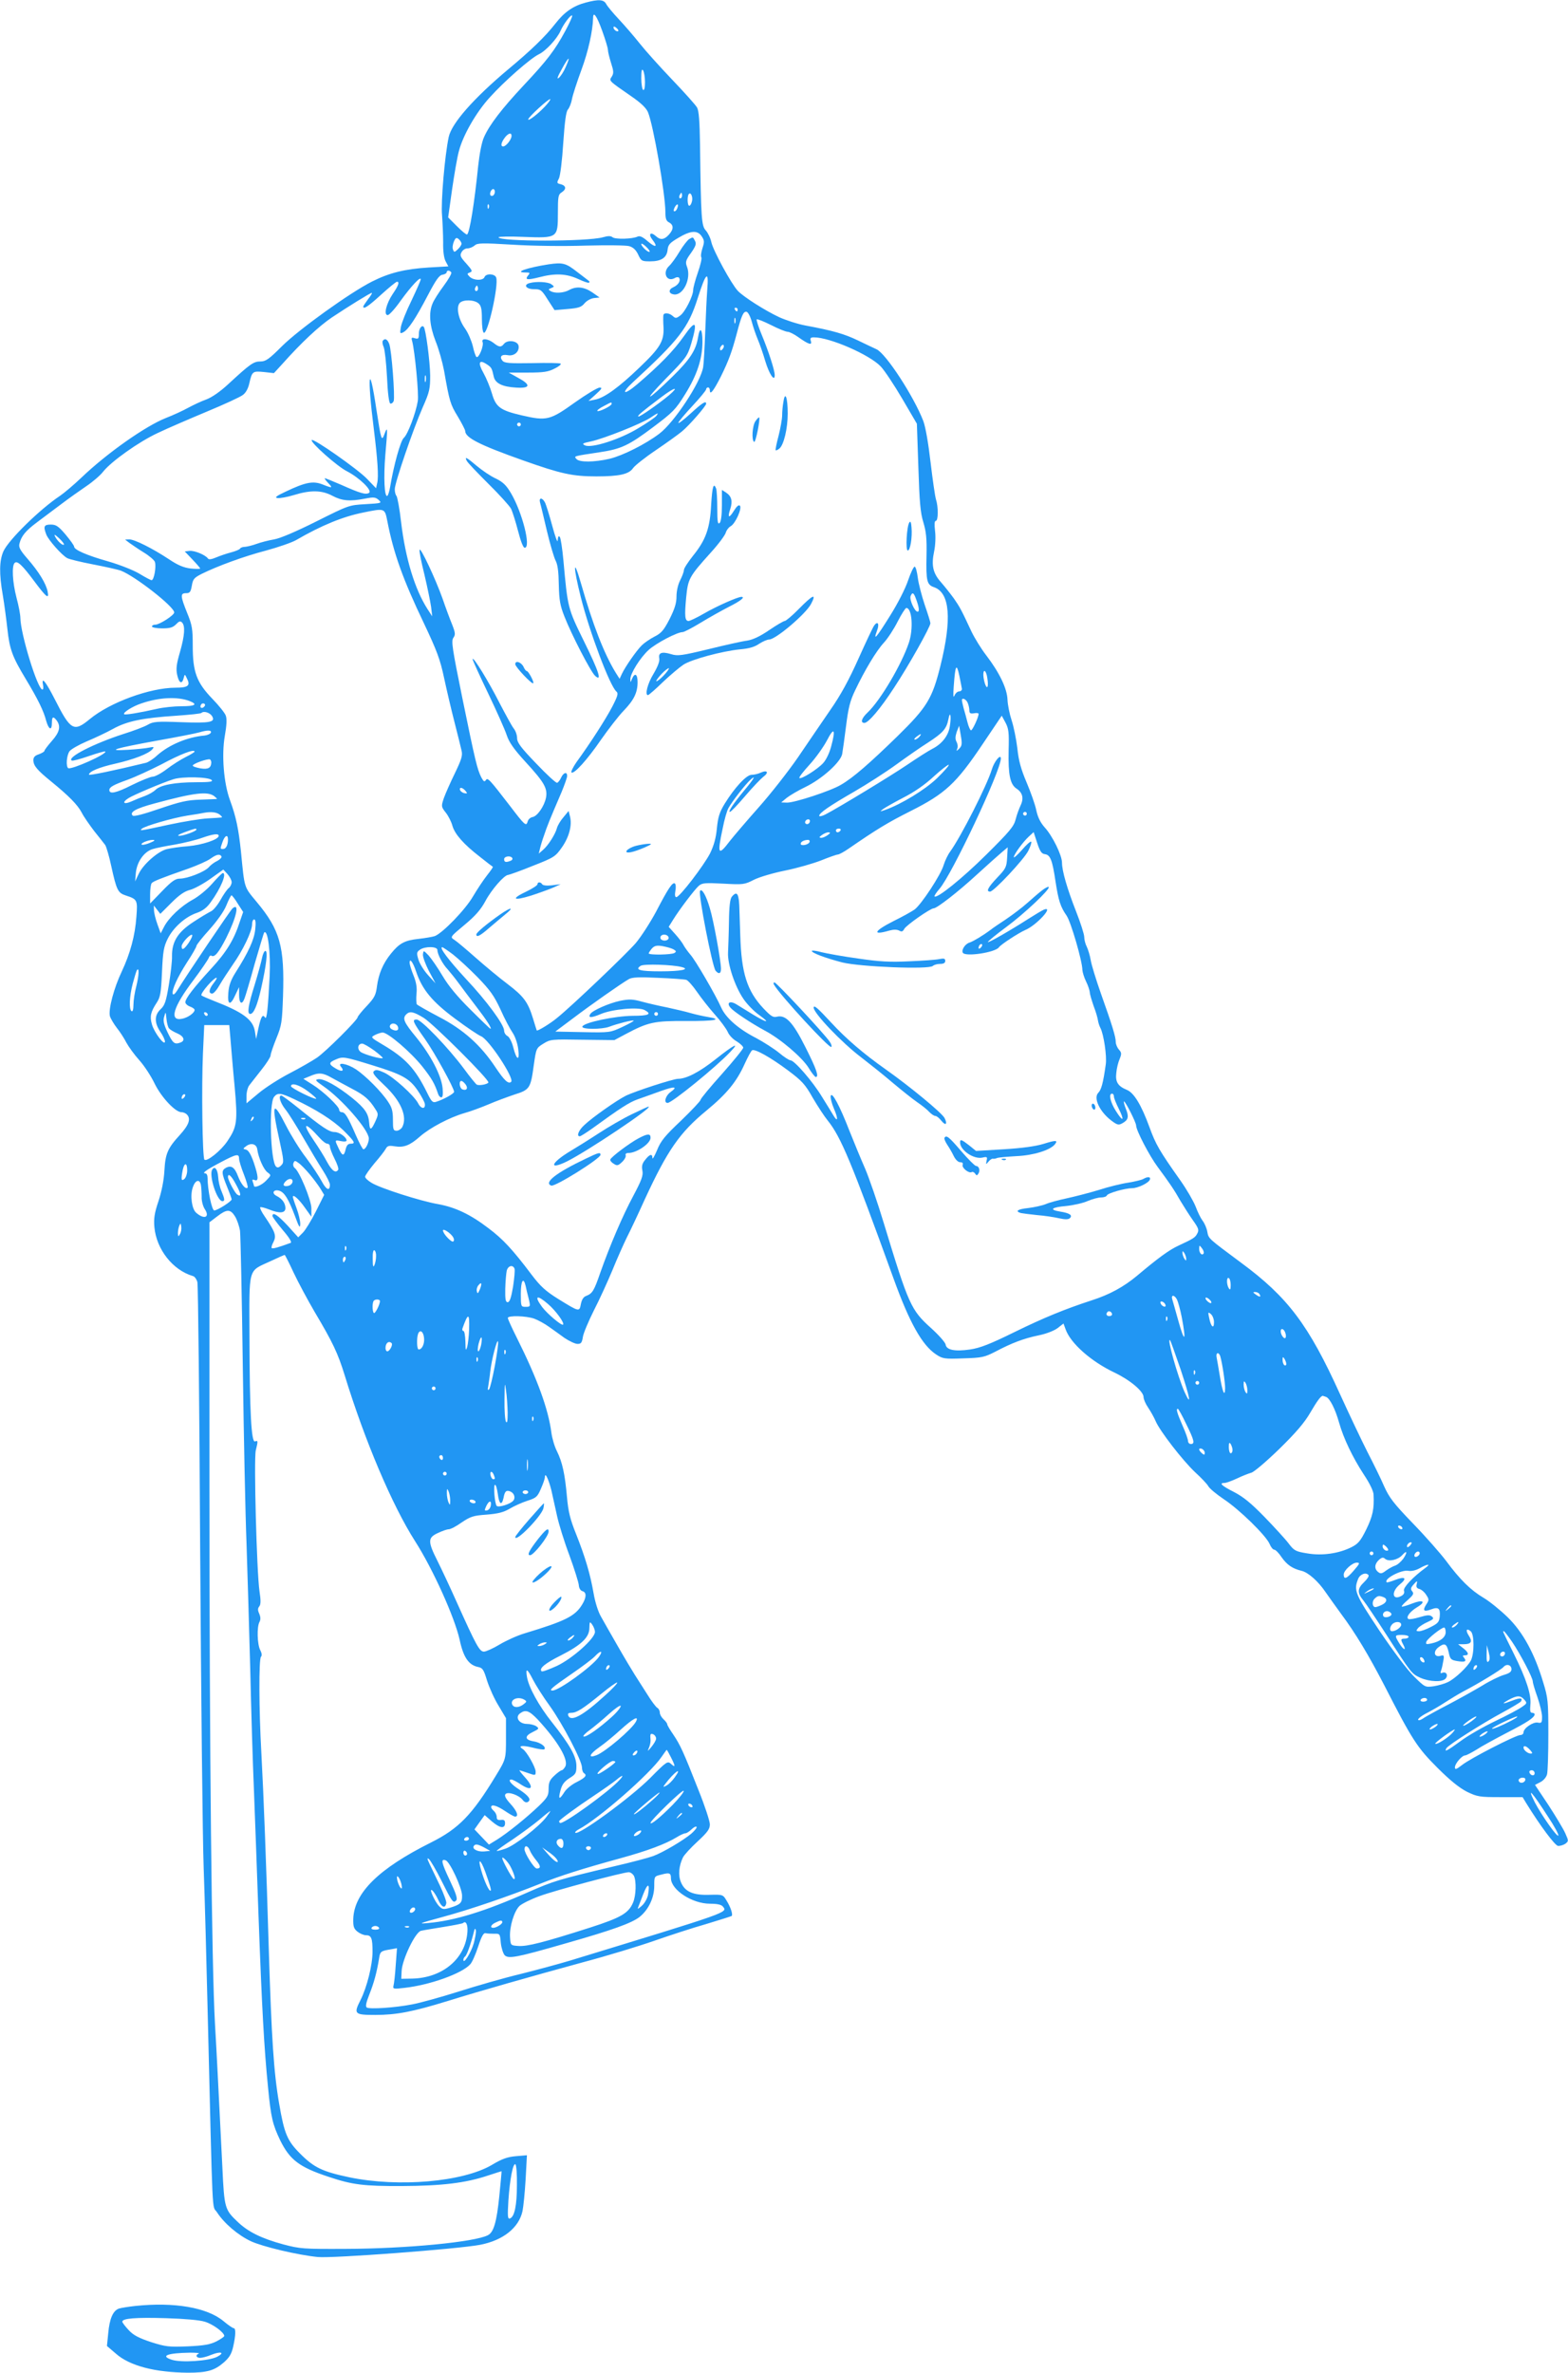 <?xml version="1.0" standalone="no"?>
<!DOCTYPE svg PUBLIC "-//W3C//DTD SVG 20010904//EN"
 "http://www.w3.org/TR/2001/REC-SVG-20010904/DTD/svg10.dtd">
<svg version="1.0" xmlns="http://www.w3.org/2000/svg"
 width="846pt" height="1280pt" viewBox="0 0 846 1280"
 preserveAspectRatio="xMidYMid meet">
<g transform="translate(0,1280) scale(0.1,-0.1)"
fill="#2196f3" stroke="none">
<path d="M3160 12786 c-68 -18 -115 -51 -164 -114 -53 -68 -129 -142 -254
-246 -187 -157 -305 -291 -321 -365 -21 -99 -43 -350 -36 -423 3 -40 6 -106 6
-146 -1 -45 4 -84 13 -101 l15 -28 -105 -6 c-130 -8 -214 -29 -307 -76 -119
-60 -393 -257 -485 -348 -71 -71 -88 -83 -117 -83 -37 0 -55 -13 -172 -121
-44 -41 -90 -73 -120 -84 -26 -9 -70 -30 -98 -45 -27 -15 -81 -40 -120 -55
-109 -43 -317 -189 -455 -321 -41 -39 -93 -83 -115 -98 -110 -73 -277 -237
-306 -299 -23 -51 -24 -122 -4 -237 8 -47 19 -130 25 -184 12 -109 26 -148 99
-269 65 -108 97 -173 110 -225 14 -49 31 -56 31 -12 0 34 7 38 26 13 23 -31
16 -63 -26 -110 -22 -25 -40 -49 -40 -53 0 -5 -14 -13 -30 -19 -22 -7 -30 -16
-30 -33 1 -29 20 -52 95 -113 97 -79 144 -127 166 -169 11 -22 42 -66 67 -99
26 -32 53 -67 60 -76 6 -10 21 -60 32 -112 29 -132 36 -146 79 -160 62 -20 64
-25 57 -114 -7 -103 -34 -200 -79 -296 -42 -88 -73 -204 -64 -241 4 -13 21
-42 38 -64 17 -21 40 -57 51 -79 12 -22 43 -65 70 -95 27 -30 64 -87 83 -127
36 -73 111 -153 144 -153 10 0 22 -5 29 -12 23 -23 12 -56 -37 -110 -67 -73
-79 -102 -84 -195 -3 -51 -15 -112 -32 -163 -22 -65 -26 -95 -22 -140 11 -120
99 -232 208 -264 9 -2 20 -17 24 -33 4 -15 11 -667 15 -1448 5 -781 13 -1553
19 -1715 6 -162 15 -502 21 -755 29 -1190 23 -1055 51 -1100 39 -60 113 -123
183 -156 63 -29 250 -74 361 -85 77 -8 756 43 876 66 123 24 208 91 228 181 5
24 13 102 17 173 l7 129 -59 -5 c-46 -4 -75 -14 -130 -47 -156 -92 -503 -122
-769 -67 -146 31 -190 52 -265 127 -70 70 -86 107 -114 271 -29 167 -41 352
-56 838 -13 447 -28 836 -40 1055 -13 230 -14 505 -2 517 6 6 5 19 -4 36 -16
31 -19 125 -4 152 7 13 6 27 -1 44 -9 19 -9 29 0 40 8 10 9 31 1 82 -15 103
-31 711 -20 759 13 53 12 55 -4 49 -20 -8 -29 157 -30 562 -1 385 -10 353 113
410 40 19 75 34 77 34 2 0 24 -43 48 -95 25 -53 76 -148 114 -213 98 -165 125
-222 162 -342 108 -352 257 -703 380 -895 96 -150 213 -410 240 -531 20 -95
49 -137 100 -147 24 -5 30 -14 48 -74 12 -37 39 -98 62 -135 l40 -67 0 -108
c0 -112 0 -113 -55 -203 -128 -211 -200 -285 -350 -360 -282 -141 -414 -271
-419 -412 -1 -41 3 -53 23 -69 13 -10 33 -19 46 -19 29 0 35 -17 35 -89 0 -71
-30 -192 -65 -261 -38 -75 -33 -80 80 -80 114 0 202 17 390 75 184 57 434 128
730 209 132 35 305 88 385 116 80 28 205 69 279 90 73 22 136 42 139 44 7 8
-6 48 -28 83 -19 32 -20 33 -92 31 -89 -3 -133 17 -154 68 -16 37 -11 89 11
134 7 14 43 53 79 86 54 50 66 67 66 92 0 17 -27 100 -61 184 -82 209 -99 245
-136 300 -18 26 -33 51 -33 56 0 5 -9 17 -20 27 -11 10 -20 26 -20 36 0 10 -6
22 -14 26 -7 4 -32 37 -54 73 -23 36 -53 83 -67 105 -14 22 -56 92 -92 155
-36 63 -77 134 -90 158 -15 25 -32 78 -40 125 -18 104 -45 196 -95 322 -32 79
-42 121 -49 200 -11 124 -25 187 -54 246 -13 25 -26 70 -30 100 -16 126 -76
291 -186 511 -27 54 -49 102 -49 108 0 14 98 12 143 -4 21 -8 56 -27 78 -43
22 -15 60 -43 85 -61 26 -17 57 -32 70 -32 19 0 24 6 29 38 3 20 30 84 59 142
30 58 74 155 100 217 25 62 60 140 77 175 18 35 62 128 98 208 122 264 188
360 333 479 110 91 163 156 206 252 17 37 34 69 40 73 15 9 99 -38 193 -108
76 -57 93 -75 134 -148 27 -46 63 -101 81 -123 71 -88 128 -225 355 -852 86
-238 154 -360 230 -410 35 -23 44 -25 147 -21 100 3 113 6 172 36 89 47 152
71 233 88 41 8 84 25 103 39 l32 25 11 -30 c26 -76 138 -175 265 -235 85 -41
156 -101 156 -132 0 -11 11 -37 25 -57 14 -21 32 -53 40 -72 22 -53 147 -214
213 -276 33 -30 65 -64 71 -75 6 -12 43 -43 83 -70 85 -56 229 -197 248 -242
7 -17 18 -31 25 -31 7 0 25 -18 40 -41 29 -41 58 -61 107 -73 36 -8 91 -57
130 -115 17 -25 55 -77 83 -116 79 -106 150 -225 233 -385 152 -297 178 -337
287 -446 70 -70 119 -109 160 -130 56 -27 68 -29 180 -29 l120 0 20 -33 c76
-123 154 -227 171 -230 10 -1 28 4 39 11 19 15 19 15 0 58 -11 24 -52 92 -91
152 l-72 108 29 15 c16 8 32 26 36 42 4 15 7 113 7 217 0 177 -2 196 -28 280
-46 154 -109 270 -191 350 -40 39 -98 86 -130 105 -71 42 -129 100 -203 200
-31 41 -111 132 -179 202 -104 108 -127 138 -155 200 -17 40 -58 123 -89 183
-31 61 -98 202 -149 314 -169 373 -281 523 -535 710 -176 131 -174 128 -181
166 -3 19 -15 46 -25 59 -10 13 -27 47 -38 77 -12 30 -48 92 -81 139 -116 164
-134 196 -168 289 -43 118 -83 185 -121 201 -49 20 -64 43 -58 92 2 24 10 57
18 75 11 28 11 34 -4 51 -9 10 -17 29 -17 41 0 27 -18 87 -80 261 -26 74 -51
155 -55 180 -4 25 -14 57 -21 72 -8 15 -14 39 -14 53 0 15 -20 77 -44 138 -48
122 -76 219 -76 263 0 40 -51 144 -93 190 -24 27 -38 56 -46 94 -6 30 -30 97
-52 149 -30 71 -43 116 -50 185 -6 50 -20 118 -31 151 -11 33 -21 83 -22 110
-2 60 -43 146 -115 240 -27 35 -62 92 -79 127 -55 118 -63 133 -95 179 -18 25
-49 64 -69 87 -44 49 -54 91 -38 167 7 33 9 80 5 111 -4 36 -3 54 4 54 14 0
14 77 1 116 -5 16 -18 106 -29 199 -12 104 -27 190 -39 223 -51 133 -202 365
-253 388 -13 6 -58 27 -99 47 -75 36 -134 53 -284 81 -43 8 -107 29 -142 45
-77 36 -193 110 -223 142 -35 37 -133 217 -143 263 -5 23 -19 51 -30 63 -23
25 -26 61 -31 463 -2 126 -6 182 -16 200 -8 14 -68 81 -134 150 -66 69 -145
157 -175 195 -31 39 -81 97 -112 130 -31 33 -62 70 -69 83 -13 25 -41 27 -111
8z m-110 -153 c-55 -102 -97 -158 -226 -295 -116 -124 -184 -212 -213 -279
-12 -26 -24 -90 -31 -154 -20 -198 -46 -362 -60 -370 -4 -2 -28 18 -54 44
l-48 48 21 150 c12 82 28 176 37 208 22 85 93 209 166 289 79 88 221 212 265
233 38 18 99 84 118 128 16 36 55 88 62 81 3 -3 -14 -40 -37 -83z m199 1 c17
-47 31 -93 31 -103 0 -10 8 -42 17 -71 14 -43 15 -55 4 -73 -16 -24 -18 -21
103 -105 54 -37 82 -64 92 -87 29 -70 93 -437 94 -537 0 -37 4 -50 20 -58 26
-14 25 -38 -2 -67 -25 -27 -45 -29 -69 -7 -29 26 -43 12 -19 -19 32 -41 17
-45 -26 -8 -25 22 -41 30 -53 25 -29 -14 -121 -16 -136 -4 -10 8 -24 8 -52 0
-85 -24 -563 -24 -563 0 0 4 61 5 135 2 184 -7 185 -6 185 128 0 89 2 101 20
112 27 17 25 36 -4 44 -22 5 -23 7 -10 32 7 16 17 95 23 191 8 116 15 169 25
180 8 9 18 34 22 56 4 22 27 93 51 158 37 100 61 209 63 280 0 39 20 12 49
-69z m87 -1 c-7 -7 -26 7 -26 19 0 6 6 6 15 -2 9 -7 13 -15 11 -17z m-284
-195 c-10 -24 -27 -50 -37 -58 -12 -10 -7 6 16 47 38 70 50 76 21 11z m428
-81 c0 -30 -4 -46 -10 -42 -5 3 -10 32 -10 63 0 41 3 53 10 42 5 -8 10 -37 10
-63z m-541 -133 c-39 -41 -89 -79 -89 -68 0 12 113 115 119 109 2 -3 -11 -21
-30 -41z m-179 -157 c0 -20 -30 -57 -45 -57 -17 0 -10 25 13 53 18 20 32 22
32 4z m-90 -301 c0 -17 -14 -29 -23 -20 -8 8 3 34 14 34 5 0 9 -6 9 -14z
m1010 -21 c0 -8 -4 -15 -10 -15 -5 0 -7 7 -4 15 4 8 8 15 10 15 2 0 4 -7 4
-15z m53 -33 c-3 -12 -9 -22 -14 -22 -11 0 -12 54 -2 64 11 11 23 -19 16 -42z
m-1096 -34 c-3 -8 -6 -5 -6 6 -1 11 2 17 5 13 3 -3 4 -12 1 -19z m1017 -2 c-3
-9 -10 -16 -15 -16 -6 0 -5 9 1 21 13 24 24 20 14 -5z m132 -151 c15 -22 15
-31 4 -64 -7 -22 -10 -44 -6 -49 4 -6 -5 -43 -19 -83 -14 -40 -25 -82 -25 -93
0 -33 -45 -122 -71 -139 -20 -15 -25 -15 -39 -2 -20 18 -50 20 -51 3 -1 -7 -1
-36 1 -65 3 -74 -19 -110 -129 -215 -112 -108 -191 -165 -241 -174 l-35 -7 40
36 c33 30 36 36 20 36 -11 0 -71 -36 -133 -80 -134 -96 -152 -101 -286 -70
-117 27 -141 45 -162 119 -9 31 -29 80 -45 109 -32 56 -25 76 17 48 26 -17 28
-21 38 -67 8 -36 47 -55 121 -59 77 -5 81 15 10 53 l-50 28 103 0 c84 0 110 4
143 21 23 11 38 23 34 27 -3 4 -73 5 -154 3 -123 -2 -149 0 -160 13 -18 22 -5
36 28 30 34 -7 64 18 59 50 -4 27 -58 35 -78 12 -16 -21 -27 -20 -57 4 -31 24
-68 27 -59 4 7 -19 -20 -87 -33 -80 -5 4 -14 30 -20 59 -7 28 -25 71 -42 95
-35 48 -49 113 -29 137 17 20 79 19 102 -2 14 -12 18 -31 18 -84 0 -37 4 -70
10 -74 21 -13 82 258 67 298 -8 21 -55 23 -63 2 -8 -20 -58 -19 -80 2 -15 16
-15 17 1 23 16 6 13 12 -19 48 -32 35 -36 44 -26 61 6 12 20 21 32 21 12 0 29
7 39 16 15 13 38 14 205 4 109 -7 276 -9 394 -5 113 3 219 2 235 -3 21 -6 36
-20 48 -45 16 -35 20 -37 65 -37 60 0 90 20 94 63 3 27 12 37 58 64 67 40 103
42 126 8z m-1296 -40 c0 -6 -9 -20 -20 -30 -18 -17 -20 -17 -26 -1 -4 10 -1
29 5 43 9 21 14 23 26 13 8 -7 15 -18 15 -25z m1015 -43 c-7 -7 -45 29 -45 41
0 6 11 0 25 -13 14 -13 23 -26 20 -28z m-1070 -112 c3 -5 -15 -37 -41 -72 -26
-35 -53 -77 -60 -95 -22 -51 -16 -120 16 -203 17 -41 37 -113 46 -160 29 -166
34 -182 74 -247 22 -37 40 -72 40 -78 0 -36 76 -75 313 -159 203 -72 266 -86
395 -86 125 0 176 12 198 45 9 13 64 57 122 96 59 40 123 86 142 102 39 32
130 137 130 149 0 18 -21 5 -84 -53 -36 -33 -66 -56 -66 -50 0 5 34 46 75 90
41 44 75 85 75 91 0 5 5 10 10 10 6 0 10 -7 10 -16 0 -28 20 -3 59 74 42 85
60 134 86 232 26 99 36 121 53 118 8 -2 20 -24 28 -53 7 -27 22 -71 33 -97 11
-26 29 -78 40 -116 21 -70 51 -115 51 -76 0 27 -34 131 -71 220 -17 41 -29 78
-26 81 3 3 38 -11 78 -31 39 -20 79 -36 89 -36 9 0 35 -13 56 -28 56 -40 77
-47 69 -22 -5 16 -2 20 17 20 85 0 299 -93 360 -157 20 -21 72 -99 116 -174
l79 -135 8 -234 c6 -189 11 -247 27 -298 15 -50 19 -87 17 -180 -3 -137 2
-157 41 -170 85 -30 97 -171 34 -424 -44 -177 -72 -223 -231 -379 -152 -148
-240 -225 -306 -263 -55 -33 -248 -96 -290 -96 l-32 1 30 25 c17 13 62 40 100
58 91 44 190 134 199 178 3 18 13 87 21 152 12 96 21 134 49 192 52 109 114
213 156 258 21 23 54 74 74 114 20 39 41 72 46 72 31 0 39 -112 14 -187 -39
-117 -154 -312 -223 -377 -33 -31 -40 -56 -17 -56 21 0 86 76 160 190 77 116
196 328 196 348 0 6 -14 51 -31 100 -16 48 -33 113 -37 145 -4 32 -11 59 -17
60 -5 1 -21 -32 -35 -73 -15 -45 -55 -124 -99 -194 -73 -117 -91 -138 -69 -78
14 36 4 54 -15 28 -7 -9 -45 -90 -85 -179 -51 -114 -96 -197 -152 -277 -43
-63 -122 -178 -174 -255 -53 -77 -148 -198 -212 -270 -63 -71 -134 -154 -156
-182 -63 -83 -69 -73 -39 67 9 47 23 96 31 110 19 35 93 131 121 155 30 27 16
2 -36 -60 -58 -70 -88 -115 -77 -115 6 0 42 38 82 85 40 47 84 93 98 104 32
23 23 39 -13 23 -14 -7 -37 -12 -50 -12 -28 0 -92 -70 -145 -156 -28 -46 -36
-72 -42 -132 -5 -53 -16 -93 -37 -136 -34 -66 -164 -236 -182 -236 -7 0 -9 12
-5 34 4 19 2 37 -3 40 -13 8 -37 -29 -101 -152 -30 -56 -79 -133 -110 -170
-51 -59 -344 -339 -425 -404 -36 -30 -105 -72 -109 -67 -1 2 -10 31 -20 64
-27 88 -49 119 -137 186 -44 33 -121 97 -172 142 -51 45 -103 89 -116 97 -23
15 -23 15 56 81 58 48 87 82 111 126 33 63 103 143 124 143 7 1 67 22 133 49
115 45 122 50 157 100 39 56 56 120 43 168 l-7 28 -28 -34 c-16 -18 -31 -44
-35 -58 -8 -32 -46 -93 -75 -118 l-23 -20 6 25 c3 14 13 48 23 75 16 48 27 76
94 232 16 39 30 78 30 87 0 24 -19 19 -32 -8 -6 -14 -16 -27 -22 -29 -6 -2
-57 45 -113 104 -83 86 -103 113 -103 137 0 16 -8 40 -19 53 -10 13 -43 74
-75 135 -58 115 -145 257 -146 238 0 -6 38 -89 84 -185 46 -96 91 -197 100
-225 13 -39 38 -75 102 -145 101 -110 119 -142 110 -192 -9 -46 -47 -101 -73
-105 -11 -2 -23 -12 -26 -24 -8 -28 -16 -20 -96 85 -111 144 -120 154 -130
138 -7 -11 -12 -7 -24 15 -22 43 -33 89 -102 426 -55 270 -61 310 -49 327 12
17 11 27 -7 73 -12 29 -35 91 -51 138 -38 107 -119 279 -124 264 -3 -6 9 -66
26 -134 16 -68 32 -146 36 -174 l6 -51 -26 40 c-68 107 -118 270 -142 469 -8
72 -20 135 -25 141 -5 5 -9 21 -9 36 0 34 98 321 151 442 37 83 40 100 40 172
-1 76 -24 252 -35 262 -11 11 -26 -10 -26 -38 0 -26 -3 -29 -21 -24 -19 6 -21
4 -15 -16 14 -54 37 -286 30 -324 -11 -65 -54 -179 -75 -197 -18 -15 -55 -150
-74 -265 -4 -24 -11 -45 -15 -48 -16 -10 -21 100 -11 220 13 148 13 159 -4
115 -16 -44 -18 -38 -44 130 -40 269 -51 188 -14 -105 20 -161 27 -259 18
-292 l-6 -27 -49 51 c-50 52 -288 219 -298 209 -10 -11 138 -143 191 -169 67
-35 138 -104 118 -116 -17 -11 -46 -3 -149 43 -46 20 -86 36 -89 36 -4 0 4
-11 17 -25 28 -29 24 -30 -31 -8 -50 19 -90 12 -197 -39 -51 -24 -62 -32 -45
-35 12 -2 52 5 88 16 91 28 151 27 209 -4 51 -27 93 -31 176 -15 46 9 56 8 73
-7 19 -17 16 -18 -71 -23 -90 -5 -91 -6 -265 -93 -110 -55 -194 -91 -228 -97
-30 -5 -72 -16 -94 -24 -22 -8 -50 -15 -62 -16 -12 0 -25 -4 -28 -10 -3 -5
-25 -14 -48 -20 -23 -6 -59 -18 -80 -27 -26 -11 -41 -13 -45 -6 -13 19 -73 44
-99 41 l-26 -3 41 -43 c23 -24 42 -46 42 -49 0 -3 -23 -3 -52 0 -38 5 -69 18
-118 51 -88 58 -184 106 -212 106 l-23 -1 22 -17 c13 -9 47 -33 78 -52 30 -18
58 -42 61 -52 8 -26 -5 -98 -18 -98 -5 0 -35 16 -66 35 -32 19 -105 48 -167
66 -117 33 -185 63 -185 80 0 6 -21 35 -46 65 -39 46 -52 54 -80 54 -37 0 -41
-10 -24 -54 11 -29 84 -112 113 -127 10 -6 73 -21 140 -34 67 -13 135 -28 150
-34 77 -30 287 -194 287 -225 0 -15 -79 -66 -102 -66 -10 0 -18 -4 -18 -10 0
-5 25 -10 55 -10 43 0 58 5 75 22 16 17 23 19 32 10 18 -18 15 -69 -11 -160
-19 -65 -22 -91 -15 -123 10 -45 26 -53 35 -17 6 23 6 23 19 -5 18 -36 4 -47
-62 -47 -138 0 -354 -79 -463 -169 -87 -72 -104 -62 -189 106 -49 96 -73 126
-64 79 3 -14 2 -26 -3 -26 -26 0 -118 300 -119 386 0 17 -9 66 -21 110 -22 85
-26 171 -10 187 14 14 41 -11 107 -100 65 -87 80 -98 71 -54 -9 44 -48 107
-108 176 -41 47 -49 63 -44 82 10 41 33 69 93 114 31 23 91 68 132 99 41 31
103 75 137 98 34 23 75 58 90 78 44 55 191 160 294 208 52 25 171 76 264 115
94 39 181 79 195 90 16 11 29 35 35 62 15 66 18 68 79 62 l54 -6 44 48 c106
119 199 205 268 252 90 60 208 133 216 133 4 0 -5 -15 -20 -34 -14 -19 -26
-37 -26 -40 0 -17 27 1 96 64 43 39 81 70 86 70 15 0 8 -21 -23 -66 -35 -52
-50 -114 -27 -114 8 0 40 35 70 78 58 80 108 133 108 115 0 -6 -23 -58 -50
-115 -28 -57 -53 -120 -57 -142 -6 -36 -5 -38 14 -28 27 15 66 74 132 200 43
82 61 108 79 110 12 2 22 8 22 13 0 12 17 12 25 -1z m1381 -92 c-3 -40 -8
-143 -11 -228 -3 -85 -8 -171 -11 -190 -13 -82 -156 -299 -237 -360 -74 -56
-197 -118 -268 -135 -83 -19 -163 -20 -179 -1 -13 16 -22 14 130 37 112 17
154 37 283 134 108 81 122 95 174 179 64 103 93 191 93 283 0 71 -14 84 -24
22 -11 -69 -45 -120 -138 -211 -139 -136 -166 -145 -37 -12 112 114 118 122
139 192 35 120 24 130 -41 37 -54 -77 -130 -155 -252 -259 -72 -61 -90 -51
-22 12 250 230 299 294 350 455 44 138 60 152 51 45z m-1240 -5 c-10 -10 -19
5 -10 18 6 11 8 11 12 0 2 -7 1 -15 -2 -18z m1404 -103 c0 -5 -2 -10 -4 -10
-3 0 -8 5 -11 10 -3 6 -1 10 4 10 6 0 11 -4 11 -10z m-13 -72 c-3 -7 -5 -2 -5
12 0 14 2 19 5 13 2 -7 2 -19 0 -25z m-63 -133 c-4 -8 -10 -15 -15 -15 -4 0
-6 7 -3 15 4 8 10 15 15 15 4 0 6 -7 3 -15z m-1607 -182 c-3 -10 -5 -4 -5 12
0 17 2 24 5 18 2 -7 2 -21 0 -30z m1313 -75 c-59 -49 -161 -120 -166 -115 -5
5 12 20 126 106 69 52 98 59 40 9z m-310 -47 c0 -11 -70 -45 -77 -38 -3 3 12
15 34 26 45 24 43 23 43 12z m240 -66 c-7 -8 -50 -38 -96 -65 -98 -60 -251
-109 -287 -93 -19 9 -15 12 33 22 69 15 273 96 320 128 40 27 47 29 30 8z
m-730 -45 c0 -5 -4 -10 -10 -10 -5 0 -10 5 -10 10 0 6 5 10 10 10 6 0 10 -4
10 -10z m-720 -522 c33 -171 84 -314 197 -550 71 -150 88 -196 109 -295 14
-65 39 -172 56 -238 17 -66 34 -135 38 -153 7 -27 1 -47 -35 -122 -24 -49 -51
-110 -60 -135 -15 -45 -15 -47 11 -80 14 -18 30 -50 35 -70 13 -45 60 -99 148
-167 36 -29 68 -53 70 -54 2 -2 -12 -22 -31 -46 -19 -24 -53 -75 -76 -114 -41
-71 -163 -197 -206 -214 -12 -4 -52 -11 -88 -15 -74 -8 -103 -23 -149 -80 -43
-53 -66 -109 -75 -175 -6 -48 -13 -62 -55 -107 -27 -28 -49 -56 -49 -60 0 -15
-174 -188 -220 -219 -25 -17 -91 -55 -147 -84 -56 -29 -131 -77 -167 -107
l-66 -55 0 39 c0 22 7 48 15 58 8 11 38 48 65 83 28 35 50 70 50 78 0 9 14 50
31 92 29 71 31 88 36 227 9 269 -16 358 -141 508 -71 86 -66 70 -86 274 -13
122 -26 186 -59 276 -34 92 -46 244 -28 347 10 57 12 93 5 110 -5 14 -37 54
-72 90 -85 88 -106 145 -106 285 0 92 -3 112 -30 178 -37 92 -38 107 -6 107
20 0 25 6 31 40 6 36 12 43 53 64 87 43 229 95 348 126 66 18 138 43 161 56
138 80 253 127 363 149 117 24 116 24 130 -47z m-1745 -126 c-7 -7 -34 18 -47
42 -8 16 -3 14 21 -8 17 -16 29 -32 26 -34z m4595 -287 c19 -49 22 -75 11 -75
-16 0 -45 65 -38 84 9 22 16 20 27 -9z m250 -492 c0 -7 -7 -13 -15 -13 -9 0
-20 -10 -25 -22 -7 -16 -8 -1 -4 52 8 113 15 125 30 55 7 -33 13 -66 14 -72z
m134 75 c3 -13 6 -34 6 -47 0 -36 -16 -13 -23 32 -6 40 7 52 17 15z m-4301
-140 c46 -18 30 -28 -43 -28 -39 0 -99 -6 -133 -14 -97 -22 -172 -34 -177 -29
-9 8 45 43 95 59 94 32 193 37 258 12z m4197 -7 c5 -11 10 -30 10 -42 0 -17 5
-20 25 -17 14 3 25 1 25 -3 0 -18 -33 -89 -41 -89 -4 0 -13 19 -19 43 -6 23
-15 58 -21 77 -5 19 -9 38 -9 43 0 14 20 7 30 -12z m-4119 -24 c-13 -13 -26
-3 -16 12 3 6 11 8 17 5 6 -4 6 -10 -1 -17z m43 -50 c20 -33 -9 -39 -167 -33
-132 5 -151 3 -180 -14 -17 -10 -77 -33 -132 -50 -160 -52 -305 -126 -278
-143 5 -3 46 8 92 24 46 16 86 27 89 25 12 -13 -183 -100 -200 -90 -13 9 -9
68 7 91 8 11 50 35 92 53 43 18 107 48 143 68 76 42 160 59 343 71 70 5 131
11 134 15 12 12 45 2 57 -17z m3981 -53 c-7 -52 -42 -97 -95 -124 -20 -10 -81
-49 -134 -85 -90 -61 -370 -231 -443 -269 -18 -9 -33 -12 -33 -7 0 15 53 52
190 131 69 40 170 105 225 145 55 40 132 94 172 119 80 52 100 74 110 126 9
49 17 19 8 -36z m317 -132 c-3 -131 8 -183 42 -206 33 -21 41 -52 23 -90 -8
-17 -21 -51 -27 -76 -10 -39 -32 -65 -158 -190 -131 -130 -267 -239 -280 -226
-2 3 10 22 27 41 67 77 331 637 331 703 0 28 -36 -16 -49 -60 -26 -85 -165
-360 -225 -443 -12 -16 -27 -48 -34 -70 -15 -54 -122 -216 -158 -242 -16 -11
-66 -39 -111 -61 -109 -55 -120 -80 -24 -52 22 6 40 6 52 0 14 -8 20 -6 28 9
11 20 141 111 159 111 17 0 131 88 234 183 56 51 115 104 133 119 l32 27 -3
-55 c-3 -52 -7 -60 -54 -109 -50 -53 -61 -75 -38 -75 20 0 183 174 206 220 12
24 19 46 16 49 -4 4 -26 -16 -50 -44 -24 -27 -44 -45 -44 -39 0 14 50 83 82
112 l25 23 19 -58 c15 -46 24 -59 42 -61 29 -4 40 -32 57 -147 16 -103 26
-136 60 -185 23 -33 85 -246 85 -293 1 -12 9 -40 20 -62 11 -22 19 -48 20 -58
0 -10 10 -43 21 -75 12 -31 22 -66 23 -77 2 -11 7 -29 13 -40 18 -34 36 -154
29 -198 -14 -100 -24 -136 -40 -152 -28 -28 7 -102 70 -150 32 -24 39 -26 59
-15 33 18 37 35 20 77 -8 20 -13 38 -11 41 6 5 66 -113 66 -130 0 -26 72 -164
116 -223 62 -84 88 -121 124 -185 18 -30 48 -77 67 -104 30 -42 33 -52 23 -70
-11 -22 -20 -28 -102 -66 -50 -23 -110 -67 -224 -163 -71 -59 -147 -101 -244
-132 -144 -47 -259 -94 -416 -171 -132 -65 -186 -86 -240 -94 -82 -12 -128 -3
-132 27 -2 11 -37 51 -78 88 -109 98 -121 125 -255 565 -34 113 -80 246 -101
295 -22 50 -60 142 -85 205 -52 134 -95 215 -101 187 -2 -10 6 -41 18 -69 23
-53 21 -76 -3 -36 -7 12 -35 58 -62 101 -50 83 -149 197 -170 197 -7 0 -35 18
-61 40 -27 22 -83 58 -124 80 -96 49 -164 109 -189 165 -29 66 -140 257 -166
285 -12 14 -28 36 -35 48 -6 13 -27 41 -47 63 l-35 39 23 37 c35 57 118 166
140 185 18 15 35 16 132 11 108 -6 114 -5 165 21 30 15 105 37 170 50 64 13
151 38 194 55 42 17 82 31 88 31 7 0 33 14 59 32 154 106 210 140 335 203 185
93 245 148 386 358 l105 156 20 -37 c17 -32 20 -53 17 -150z m-266 10 c-16
-16 -17 -16 -11 0 4 9 2 25 -4 36 -8 14 -7 29 1 54 l13 33 9 -53 c8 -45 6 -56
-8 -70z m-691 13 c-9 -36 -28 -75 -44 -92 -30 -33 -119 -89 -128 -80 -3 4 22
36 55 72 33 36 75 95 94 131 38 74 48 61 23 -31z m-3347 73 c-3 -7 -18 -14
-34 -16 -93 -8 -192 -50 -256 -107 -20 -19 -48 -37 -60 -40 -168 -41 -308 -70
-308 -64 0 17 56 40 141 59 101 23 181 54 201 78 11 13 9 14 -17 9 -16 -4 -68
-9 -115 -12 -121 -7 -75 7 160 50 107 19 209 39 225 44 44 13 67 13 63 -1z
m3822 -23 c-7 -8 -18 -15 -24 -15 -6 0 -2 7 8 15 25 19 32 19 16 0z m-3910
-80 c0 -2 -21 -16 -48 -29 -26 -13 -72 -42 -102 -65 -30 -23 -64 -41 -76 -41
-12 0 -63 -21 -114 -46 -83 -42 -120 -50 -120 -26 0 16 22 28 100 56 41 15
121 52 178 81 106 57 182 86 182 70z m90 -58 c-1 -30 -17 -39 -59 -32 -22 4
-41 10 -41 15 0 10 82 39 93 33 4 -2 7 -10 7 -16z m3915 -86 c-65 -62 -191
-139 -281 -171 -27 -9 -28 -9 -10 5 11 8 60 36 110 62 59 30 117 70 165 115
41 37 77 65 80 62 3 -3 -26 -36 -64 -73z m-3913 -9 c9 -9 -11 -12 -85 -12
-113 0 -192 -15 -218 -41 -11 -11 -36 -25 -57 -33 -20 -7 -54 -21 -74 -30 -41
-18 -52 -5 -15 18 24 16 179 82 242 102 47 16 190 13 207 -4z m1369 -58 c12
-14 11 -16 -5 -13 -11 2 -21 10 -24 17 -5 17 13 15 29 -4z m-1355 -29 c10 -8
17 -15 14 -15 -3 -1 -43 -2 -90 -4 -70 -2 -108 -11 -220 -49 -87 -30 -138 -43
-144 -37 -19 19 18 39 119 66 214 58 285 66 321 39z m30 -100 c10 -8 15 -15 9
-15 -5 -1 -39 -3 -75 -5 -36 -2 -130 -17 -209 -34 -162 -35 -158 -34 -146 -22
16 15 165 58 245 71 41 6 82 13 90 15 38 7 68 4 86 -10z m4354 5 c0 -5 -4 -10
-10 -10 -5 0 -10 5 -10 10 0 6 5 10 10 10 6 0 10 -4 10 -10z m-1170 -38 c0
-13 -12 -22 -22 -16 -10 6 -1 24 13 24 5 0 9 -4 9 -8z m-3310 -47 c0 -9 -72
-35 -94 -34 -12 0 -1 8 29 19 54 20 65 23 65 15z m3475 -5 c-3 -5 -10 -10 -16
-10 -5 0 -9 5 -9 10 0 6 7 10 16 10 8 0 12 -4 9 -10z m-69 -25 c-11 -8 -27
-15 -35 -15 -13 1 -12 4 3 15 11 8 27 15 35 15 13 -1 12 -4 -3 -15z m-3286 -4
c0 -20 -88 -49 -165 -56 -44 -3 -96 -11 -116 -16 -47 -12 -127 -82 -151 -134
l-19 -40 4 47 c6 58 43 112 89 127 18 6 74 17 123 25 50 9 115 25 145 36 60
21 90 25 90 11z m50 -20 c0 -30 -11 -51 -26 -51 -17 0 -17 -1 -3 39 12 34 29
42 29 12z m-419 -17 c-18 -8 -38 -13 -45 -11 -14 6 32 26 59 26 14 -1 10 -5
-14 -15z m3557 4 c-5 -16 -48 -24 -48 -10 0 11 17 20 38 21 8 1 12 -5 10 -11z
m-3173 -78 c3 -5 -7 -16 -22 -24 -16 -7 -37 -23 -47 -35 -23 -25 -115 -61
-156 -61 -24 0 -44 -14 -95 -67 l-65 -67 0 50 c0 27 4 54 8 59 7 10 46 26 198
79 50 18 104 42 120 54 32 23 50 27 59 12z m1569 -9 c3 -5 -1 -12 -10 -15 -25
-10 -34 -7 -34 9 0 16 35 21 44 6z m-1514 -130 c0 -10 -7 -25 -16 -32 -9 -7
-29 -36 -45 -65 -16 -28 -39 -56 -52 -61 -12 -6 -55 -31 -94 -57 -83 -54 -116
-106 -115 -184 1 -26 -7 -95 -17 -155 -15 -90 -22 -111 -45 -132 -33 -31 -34
-72 -1 -121 14 -20 25 -44 25 -53 -1 -26 -58 49 -70 92 -13 43 -7 68 25 117
20 30 24 53 29 165 5 111 9 137 31 181 30 60 95 119 159 140 30 11 52 27 73
57 56 77 88 157 65 157 -4 0 -30 -26 -58 -58 -28 -32 -75 -70 -105 -86 -62
-34 -128 -96 -154 -146 l-18 -35 -18 50 c-10 28 -18 61 -18 75 l-1 25 18 -23
17 -22 59 59 c42 42 70 62 100 70 22 5 73 33 111 60 l70 50 23 -25 c12 -14 22
-33 22 -43z m33 -116 l29 -45 -18 -52 c-31 -97 -72 -164 -155 -254 -94 -102
-139 -161 -139 -181 0 -7 11 -18 25 -23 14 -5 25 -13 25 -18 0 -16 -36 -42
-68 -48 -71 -14 -48 64 63 210 41 55 77 108 81 118 3 10 10 16 15 12 17 -10
39 17 79 95 56 112 74 193 35 161 -11 -9 -246 -357 -300 -445 -11 -17 -20 -24
-23 -17 -6 20 24 88 78 172 28 42 50 82 50 87 0 6 31 45 69 87 42 47 78 97 92
131 12 30 25 55 28 55 3 0 19 -20 34 -45z m94 -140 c-6 -55 -36 -121 -107
-233 -24 -38 -35 -68 -38 -107 -6 -68 11 -73 38 -12 l20 42 0 -42 c0 -46 15
-57 29 -20 5 12 30 96 55 187 26 90 49 166 51 169 20 20 36 -107 30 -234 -9
-178 -16 -240 -25 -224 -13 20 -22 5 -36 -59 l-12 -57 -7 43 c-11 62 -65 102
-220 162 -33 13 -63 26 -68 30 -4 4 11 28 34 54 43 49 67 57 30 10 -24 -31
-27 -54 -6 -54 8 0 26 21 41 48 15 26 47 74 70 108 54 76 104 180 104 217 0
15 5 27 11 27 8 0 10 -17 6 -55z m-358 -70 c-26 -38 -39 -44 -39 -20 0 18 48
70 57 61 3 -3 -5 -21 -18 -41z m2588 29 c5 -15 -20 -24 -37 -14 -7 4 -9 13 -5
19 8 14 37 11 42 -5z m26 -65 c16 -9 17 -13 6 -20 -16 -10 -139 -12 -139 -2 0
3 8 15 17 26 14 15 26 18 57 13 21 -4 48 -11 59 -17z m-1273 -4 c0 -23 28 -76
56 -105 12 -14 40 -48 61 -77 21 -28 63 -85 94 -125 54 -70 85 -118 75 -118
-2 0 -50 46 -107 103 -71 70 -119 128 -151 182 -26 44 -60 93 -75 110 -28 29
-28 29 -31 7 -2 -12 13 -53 32 -90 l36 -67 -40 44 c-22 24 -45 61 -52 83 -11
36 -10 42 7 54 27 20 95 19 95 -1z m84 -24 c28 -22 88 -77 133 -123 67 -69 89
-100 123 -173 22 -50 52 -106 65 -125 14 -20 27 -58 31 -89 9 -68 -9 -62 -27
10 -7 28 -21 55 -31 60 -10 5 -18 18 -18 29 0 32 -94 160 -205 278 -95 103
-147 172 -129 172 4 0 30 -18 58 -39z m-199 -92 c33 -98 87 -163 211 -255 63
-47 126 -89 139 -94 42 -16 181 -227 163 -246 -15 -14 -37 7 -84 77 -80 121
-174 205 -305 273 -63 33 -117 64 -120 68 -3 5 -4 30 -2 56 4 33 -1 63 -16
100 -12 29 -21 60 -21 68 0 28 18 4 35 -47z m1433 24 c48 -12 -3 -23 -115 -23
-111 0 -140 8 -106 30 18 11 173 6 221 -7z m-2942 -101 c-9 -33 -16 -79 -16
-102 0 -25 -4 -39 -10 -35 -15 9 -12 79 6 148 9 34 19 66 22 72 14 22 12 -26
-2 -83z m2967 32 c9 -3 35 -32 57 -64 22 -32 65 -87 96 -122 31 -34 62 -77 70
-94 7 -18 29 -41 49 -52 19 -12 35 -27 35 -34 0 -7 -52 -71 -115 -142 -63 -70
-115 -133 -115 -139 0 -6 -47 -56 -105 -112 -88 -83 -110 -110 -130 -160 -14
-33 -25 -52 -25 -42 0 25 -15 21 -39 -10 -16 -19 -20 -34 -15 -58 5 -27 -4
-51 -49 -136 -58 -108 -126 -267 -179 -417 -33 -96 -42 -110 -75 -123 -15 -5
-24 -20 -29 -44 -8 -43 -8 -43 -123 28 -67 42 -95 67 -144 132 -101 134 -154
191 -230 248 -99 76 -180 114 -273 131 -94 16 -316 87 -361 116 -18 11 -33 25
-33 32 0 7 23 39 50 72 28 32 55 67 61 78 9 17 17 19 49 14 49 -8 82 5 136 53
55 48 160 103 239 126 33 9 92 31 130 47 39 17 102 40 140 53 83 26 88 33 105
159 13 90 13 92 52 116 37 23 43 24 211 21 l172 -2 60 32 c122 65 154 72 328
71 152 -1 202 8 115 22 -24 4 -65 13 -93 21 -27 8 -84 21 -125 30 -41 8 -102
22 -135 31 -51 14 -69 15 -119 5 -61 -13 -149 -52 -161 -71 -14 -22 5 -22 55
-1 62 27 205 40 238 22 41 -22 23 -31 -65 -31 -95 -1 -263 -36 -271 -58 -5
-16 105 -16 145 -1 42 16 127 38 132 33 2 -2 -25 -17 -61 -34 -65 -30 -66 -31
-213 -28 l-149 3 95 71 c95 72 260 188 302 212 17 10 55 12 157 7 74 -3 143
-8 153 -11z m-2791 -262 c6 -7 26 -19 45 -27 35 -15 44 -39 17 -49 -32 -12
-41 -5 -69 53 -22 46 -26 65 -19 87 8 28 8 28 12 -11 2 -22 8 -46 14 -53z
m209 75 c-1 -12 -15 -9 -19 4 -3 6 1 10 8 8 6 -3 11 -8 11 -12z m1165 -18 c54
-34 357 -336 349 -349 -6 -10 -51 -18 -63 -11 -5 3 -37 42 -69 86 -85 114
-230 265 -255 265 -26 0 -22 -11 46 -107 52 -74 156 -263 156 -283 0 -10 -58
-42 -97 -54 -18 -6 -25 1 -47 46 -65 133 -118 190 -242 263 -64 38 -65 39 -42
51 13 7 32 13 42 14 29 0 151 -104 215 -184 51 -65 66 -91 85 -148 3 -10 11
-18 17 -18 8 0 10 16 7 50 -7 69 -64 178 -143 275 -66 80 -75 101 -53 123 19
19 40 14 94 -19z m1264 21 c0 -5 -4 -10 -10 -10 -5 0 -10 5 -10 10 0 6 5 10
10 10 6 0 10 -4 10 -10z m-1402 -73 c4 -18 -14 -22 -37 -8 -7 5 -10 14 -6 20
10 17 39 9 43 -12z m-904 -69 c4 -46 13 -158 22 -250 17 -189 13 -217 -39
-294 -34 -51 -111 -113 -124 -100 -11 11 -16 392 -8 574 l7 152 68 0 67 0 7
-82z m775 -55 c28 -21 48 -39 46 -41 -7 -7 -99 19 -119 33 -21 16 -15 45 8 45
8 0 37 -17 65 -37z m-9 -80 c160 -49 199 -71 243 -135 20 -29 37 -62 39 -72 5
-31 -20 -30 -36 2 -22 42 -135 144 -184 166 -33 15 -45 17 -55 7 -9 -9 3 -25
55 -74 91 -85 128 -171 98 -228 -6 -10 -20 -19 -30 -19 -18 0 -20 7 -20 59 0
46 -5 66 -26 97 -36 55 -121 140 -173 175 -49 32 -104 41 -81 14 20 -24 4 -29
-29 -9 -39 23 -39 32 2 49 37 16 45 15 197 -32z m-219 -68 c24 -13 73 -40 109
-59 66 -34 93 -58 125 -109 17 -26 17 -29 0 -67 -22 -48 -30 -50 -33 -8 -4 51
-23 79 -92 135 -81 65 -153 105 -183 101 -19 -3 -15 -8 28 -38 100 -69 245
-236 245 -282 0 -23 -17 -58 -29 -58 -5 0 -23 35 -42 78 -41 95 -57 122 -75
122 -8 0 -14 6 -14 13 0 18 -86 100 -144 136 l-49 31 34 14 c48 21 70 20 120
-9z m723 -38 c12 -19 3 -32 -19 -24 -17 7 -21 51 -3 45 6 -2 16 -12 22 -21z
m-853 -34 c27 -20 47 -38 45 -40 -7 -7 -136 57 -136 67 0 21 45 8 91 -27z
m-669 -35 c-7 -7 -12 -8 -12 -2 0 14 12 26 19 19 2 -3 -1 -11 -7 -17z m596 -8
c117 -55 207 -112 265 -168 61 -61 68 -72 38 -72 -13 0 -21 -9 -26 -30 -9 -39
-18 -38 -38 5 -22 46 -22 46 13 39 17 -4 30 -2 30 3 0 18 -39 46 -65 46 -29 0
-66 25 -196 130 -46 37 -87 67 -91 67 -18 0 -6 -40 22 -75 17 -21 60 -90 97
-154 37 -64 84 -143 105 -175 21 -33 38 -67 38 -77 0 -37 -20 -28 -44 18 -14
26 -52 84 -85 128 -34 44 -82 122 -108 173 -71 140 -80 122 -36 -76 25 -115
26 -123 10 -139 -12 -12 -20 -14 -28 -6 -30 30 -39 342 -10 376 19 24 37 21
109 -13z m4422 15 c0 -9 12 -38 26 -66 33 -66 24 -75 -15 -13 -30 47 -41 94
-21 94 6 0 10 -7 10 -15z m-4649 -128 c-10 -9 -11 -8 -5 6 3 10 9 15 12 12 3
-3 0 -11 -7 -18z m286 7 c-3 -3 -12 -4 -19 -1 -8 3 -5 6 6 6 11 1 17 -2 13 -5z
m76 -101 c16 -18 35 -33 43 -33 8 0 14 -7 14 -15 0 -9 11 -38 25 -66 14 -27
23 -54 20 -59 -13 -21 -33 -8 -60 41 -15 29 -47 80 -71 115 -67 98 -52 107 29
17z m-335 -63 c6 -45 35 -111 56 -125 20 -15 20 -15 -9 -45 -24 -25 -65 -41
-65 -26 0 2 -3 12 -6 20 -5 12 -2 15 10 10 22 -9 21 18 -5 95 -15 43 -28 65
-41 69 -18 4 -18 5 -1 18 27 21 57 13 61 -16z m-98 -51 c0 -11 12 -50 26 -85
14 -36 23 -68 20 -71 -11 -11 -35 18 -52 62 -18 48 -36 60 -65 45 -25 -14 -24
-28 6 -102 14 -34 25 -65 25 -68 0 -11 -77 -60 -94 -60 -13 0 -36 111 -36 175
0 14 -5 25 -12 25 -21 0 5 19 83 60 85 45 99 48 99 19z m381 -84 c21 -25 47
-60 58 -78 l20 -33 -45 -90 c-25 -49 -56 -100 -70 -114 l-25 -25 -57 63 c-54
58 -82 76 -82 52 0 -5 25 -39 55 -75 37 -43 51 -67 43 -70 -68 -25 -97 -33
-102 -28 -3 3 1 18 10 34 16 33 9 53 -48 137 -17 24 -27 46 -24 49 3 3 23 -2
46 -11 59 -24 90 -21 90 7 -1 27 -17 50 -49 66 -28 15 -14 37 17 27 27 -9 49
-45 83 -135 23 -63 28 -70 29 -44 0 18 -9 56 -20 85 -11 29 -20 57 -20 61 0
17 33 -12 65 -58 l35 -49 0 45 c0 45 -66 204 -91 219 -6 5 -9 15 -6 25 6 15 9
15 28 1 12 -8 39 -36 60 -61z m-661 21 c0 -18 -7 -39 -15 -46 -17 -14 -19 -4
-9 49 9 41 24 40 24 -3z m264 -77 c27 -49 29 -68 7 -54 -13 7 -51 79 -51 95 0
24 19 7 44 -41z m304 14 c-2 -10 -13 -19 -26 -21 -24 -4 -29 7 -10 26 18 18
40 15 36 -5z m-494 -15 c2 -13 4 -41 4 -64 -1 -22 7 -52 17 -67 29 -44 -3 -58
-47 -19 -23 20 -33 92 -18 136 13 40 37 48 44 14z m184 -170 c11 -18 23 -53
27 -78 3 -25 10 -353 15 -730 5 -377 14 -806 20 -955 5 -148 14 -452 20 -675
5 -223 14 -517 20 -655 5 -137 17 -446 25 -685 18 -491 30 -710 51 -919 16
-166 25 -202 66 -288 52 -105 103 -144 260 -196 128 -43 190 -51 398 -50 213
1 342 16 464 57 39 13 72 23 72 23 1 -1 -5 -61 -12 -134 -14 -138 -30 -195
-61 -211 -69 -37 -441 -73 -768 -74 -227 -1 -245 0 -336 24 -118 32 -191 68
-247 122 -69 65 -72 75 -82 289 -24 484 -31 623 -40 777 -18 313 -30 1488 -30
2905 l0 1421 42 32 c52 40 71 40 96 0z m-297 -95 c-9 -16 -10 -16 -11 4 0 12
3 30 7 40 7 16 8 16 11 -4 2 -12 -1 -30 -7 -40z m1473 -16 c6 -9 7 -20 2 -24
-8 -9 -56 41 -56 59 0 13 40 -13 54 -35z m-577 -69 c-3 -8 -6 -5 -6 6 -1 11 2
17 5 13 3 -3 4 -12 1 -19z m4627 -20 c-9 -14 -24 2 -24 25 1 21 1 21 15 3 8
-10 12 -23 9 -28z m-4465 -16 c0 -15 -4 -36 -9 -47 -6 -15 -9 -6 -9 33 -1 33
3 51 9 47 6 -3 10 -18 9 -33z m4371 -12 c0 -13 -1 -13 -10 0 -5 8 -10 22 -10
30 0 13 1 13 10 0 5 -8 10 -22 10 -30z m-4536 -5 c-4 -8 -8 -15 -10 -15 -2 0
-4 7 -4 15 0 8 4 15 10 15 5 0 7 -7 4 -15z m912 -49 c3 -8 -1 -52 -8 -98 -10
-59 -18 -83 -29 -83 -11 0 -14 15 -13 72 1 40 5 84 8 98 7 27 33 34 42 11z
m3864 -89 c0 -24 -3 -28 -10 -17 -13 20 -13 63 0 55 6 -3 10 -21 10 -38z
m-3804 -4 c3 -16 10 -44 15 -63 12 -49 12 -50 -16 -50 -24 0 -25 2 -25 70 0
71 14 94 26 43z m-247 -19 c-10 -23 -13 -25 -16 -11 -3 10 1 25 8 33 17 21 21
11 8 -22z m4206 -25 c11 -17 2 -18 -19 -3 -17 12 -17 14 -4 14 9 0 20 -5 23
-11z m-445 -29 c6 -12 18 -55 26 -96 26 -137 15 -141 -21 -10 -13 48 -27 95
-30 106 -8 26 11 26 25 0z m-3393 -25 c41 -35 90 -102 81 -111 -8 -7 -85 58
-113 95 -45 61 -29 69 32 16z m3573 20 c7 -8 8 -15 2 -15 -5 0 -15 7 -22 15
-7 8 -8 15 -2 15 5 0 15 -7 22 -15z m-4480 -4 c0 -19 -27 -71 -33 -64 -9 8 -9
58 0 66 9 10 33 8 33 -2z m4238 -20 c3 -8 -1 -12 -9 -9 -7 2 -15 10 -17 17 -3
8 1 12 9 9 7 -2 15 -10 17 -17z m-288 -52 c0 -5 -7 -9 -15 -9 -15 0 -20 12 -9
23 8 8 24 -1 24 -14z m550 -42 c0 -40 -17 -24 -26 23 -7 32 -6 34 9 21 9 -7
17 -27 17 -44z m-4019 -40 c-1 -34 -6 -76 -10 -92 -8 -26 -9 -22 -10 28 -1 31
-5 57 -11 57 -5 0 -7 6 -5 13 31 87 39 86 36 -6z m3766 51 c-3 -8 -6 -5 -6 6
-1 11 2 17 5 13 3 -3 4 -12 1 -19z m638 -69 c4 -11 4 -23 0 -27 -7 -7 -25 17
-25 36 0 20 18 14 25 -9z m-4647 -28 c3 -31 -11 -61 -29 -61 -10 0 -12 60 -3
85 10 25 29 12 32 -24z m308 -36 c-4 -19 -11 -35 -15 -35 -5 0 -4 18 1 40 13
49 23 45 14 -5z m74 -112 c-12 -65 -26 -122 -31 -128 -7 -7 -9 -2 -5 15 2 14
8 50 11 80 7 64 37 179 42 163 3 -7 -5 -65 -17 -130z m3700 -21 c50 -150 61
-209 21 -121 -37 84 -97 296 -78 279 3 -3 28 -74 57 -158z m-4257 142 c8 -9
-11 -44 -23 -44 -6 0 -10 8 -10 18 0 27 18 41 33 26z m614 -56 c-3 -8 -6 -5
-6 6 -1 11 2 17 5 13 3 -3 4 -12 1 -19z m3857 -15 c11 -39 26 -139 26 -172 -1
-53 -15 -19 -29 69 -7 41 -14 85 -17 98 -5 26 12 30 20 5z m-4007 -25 c-3 -8
-6 -5 -6 6 -1 11 2 17 5 13 3 -3 4 -12 1 -19z m4363 -16 c0 -7 -4 -10 -10 -7
-5 3 -10 16 -10 28 0 18 2 19 10 7 5 -8 10 -21 10 -28z m-493 -54 c-3 -8 -6
-5 -6 6 -1 11 2 17 5 13 3 -3 4 -12 1 -19z m-3708 -208 c0 -45 -2 -60 -9 -50
-5 8 -9 62 -8 120 1 92 2 98 8 50 5 -30 8 -84 9 -120z m3731 160 c0 -5 -4 -10
-10 -10 -5 0 -10 5 -10 10 0 6 5 10 10 10 6 0 10 -4 10 -10z m260 -40 c0 -20
-2 -22 -10 -10 -5 8 -10 26 -10 40 0 20 2 22 10 10 5 -8 10 -26 10 -40z
m-4380 10 c0 -5 -4 -10 -10 -10 -5 0 -10 5 -10 10 0 6 5 10 10 10 6 0 10 -4
10 -10z m4805 -46 c20 -8 49 -64 70 -139 24 -85 73 -187 133 -279 32 -48 53
-91 53 -110 4 -76 -5 -116 -39 -186 -31 -63 -44 -78 -79 -96 -69 -35 -160 -48
-240 -34 -63 10 -71 15 -100 53 -17 23 -76 87 -130 143 -74 76 -115 109 -165
135 -67 34 -83 49 -51 49 9 0 39 11 67 24 29 14 63 27 77 31 14 3 82 61 151
128 90 88 137 143 168 197 37 63 56 89 67 90 1 0 9 -3 18 -6z m-755 -146 c44
-89 48 -108 25 -108 -8 0 -15 7 -15 16 0 9 -13 46 -30 84 -29 67 -36 90 -25
90 3 0 24 -37 45 -82z m-3523 20 c-3 -8 -6 -5 -6 6 -1 11 2 17 5 13 3 -3 4
-12 1 -19z m3773 -160 c0 -10 -4 -18 -10 -18 -5 0 -10 15 -10 33 0 24 3 28 10
17 5 -8 10 -23 10 -32z m-150 -15 c0 -13 -3 -13 -15 -3 -8 7 -15 16 -15 21 0
5 7 6 15 3 8 -4 15 -13 15 -21z m-4110 -29 c0 -8 -4 -12 -10 -9 -5 3 -10 10
-10 16 0 5 5 9 10 9 6 0 10 -7 10 -16z m457 -61 c-2 -16 -4 -5 -4 22 0 28 2
40 4 28 2 -13 2 -35 0 -50z m-437 -23 c0 -5 -4 -10 -10 -10 -5 0 -10 5 -10 10
0 6 5 10 10 10 6 0 10 -4 10 -10z m254 -6 c8 -21 8 -24 -3 -24 -5 0 -11 9 -14
20 -6 24 8 27 17 4z m311 -84 c8 -36 22 -99 31 -140 9 -41 38 -136 66 -210 27
-74 50 -147 51 -162 1 -16 9 -29 20 -32 22 -6 22 -33 -2 -72 -38 -63 -91 -89
-309 -155 -41 -12 -102 -40 -137 -61 -35 -21 -73 -38 -84 -38 -24 0 -42 34
-145 263 -36 81 -84 183 -106 227 -53 105 -52 125 3 150 23 11 49 20 58 20 10
0 41 16 70 37 48 32 63 37 134 42 61 5 91 12 125 32 25 15 68 34 96 43 47 15
54 21 73 66 12 27 21 54 21 61 0 31 20 -11 35 -71z m-289 -20 c7 -56 21 -65
31 -20 6 35 15 43 36 34 21 -8 30 -34 16 -50 -15 -18 -79 -38 -89 -28 -11 12
-19 114 -9 114 5 0 11 -22 15 -50z m-257 -35 c0 -26 -2 -27 -9 -10 -5 11 -9
34 -9 50 0 26 2 27 9 10 5 -11 9 -33 9 -50z m421 45 c0 -5 -7 -10 -15 -10 -8
0 -15 5 -15 10 0 6 7 10 15 10 8 0 15 -4 15 -10z m-285 -50 c3 -5 -1 -10 -9
-10 -8 0 -18 5 -21 10 -3 6 1 10 9 10 8 0 18 -4 21 -10z m83 -22 c-2 -13 -11
-24 -20 -26 -14 -3 -15 0 -5 22 15 32 30 34 25 4z m4917 -118 c3 -5 2 -10 -4
-10 -5 0 -13 5 -16 10 -3 6 -2 10 4 10 5 0 13 -4 16 -10z m45 -95 c-7 -9 -15
-13 -17 -11 -7 7 7 26 19 26 6 0 6 -6 -2 -15z m-120 -26 c0 -5 -7 -6 -15 -3
-8 4 -15 13 -15 21 0 13 3 13 15 3 8 -7 15 -16 15 -21z m-80 -19 c0 -5 -4 -10
-10 -10 -5 0 -10 5 -10 10 0 6 5 10 10 10 6 0 10 -4 10 -10z m161 -29 c-12
-16 -31 -33 -44 -37 -12 -4 -34 -16 -49 -27 -22 -17 -30 -18 -43 -7 -21 17
-19 43 5 65 16 14 23 15 34 5 20 -16 69 -5 92 21 26 29 29 15 5 -20z m89 30
c0 -12 -20 -25 -27 -18 -7 7 6 27 18 27 5 0 9 -4 9 -9z m-357 -95 c-37 -43
-53 -49 -53 -20 0 22 46 64 70 64 19 0 17 -5 -17 -44z m388 16 c-67 -49 -121
-106 -116 -123 4 -12 -1 -22 -15 -29 -48 -26 -55 23 -8 62 42 34 30 46 -24 25
-23 -9 -43 -15 -46 -13 -18 18 79 69 116 62 17 -3 41 2 62 14 43 24 63 25 31
2z m-307 -40 c3 -5 -8 -22 -24 -37 -37 -35 -38 -58 -4 -99 14 -17 70 -101 125
-186 134 -208 135 -209 182 -231 50 -22 120 -25 137 -4 15 18 3 38 -17 31 -11
-5 -13 -2 -8 11 4 10 9 33 12 52 6 31 4 34 -16 28 -32 -8 -40 21 -12 45 35 27
46 22 57 -24 8 -39 12 -43 46 -49 43 -7 53 -2 37 18 -9 10 -8 13 5 13 24 0 20
16 -10 39 l-27 21 31 0 c40 0 48 14 27 46 -19 29 -13 43 10 24 20 -16 20 -121
1 -158 -19 -35 -83 -96 -123 -116 -18 -9 -53 -19 -79 -23 -45 -6 -46 -5 -105
53 -35 34 -113 138 -187 248 -132 198 -139 216 -114 279 11 26 44 37 56 19z
m259 -51 c-3 -12 2 -20 15 -23 11 -3 28 -17 37 -32 16 -24 16 -28 0 -52 -21
-33 -13 -41 27 -26 39 15 50 5 46 -39 -3 -29 -10 -37 -48 -56 -24 -13 -53 -23
-63 -23 -17 0 -18 2 -6 17 8 9 31 24 52 33 31 14 35 19 23 29 -11 10 -26 9
-66 -3 -29 -9 -56 -13 -61 -10 -15 9 8 40 46 63 52 31 34 44 -27 20 -28 -11
-52 -18 -55 -16 -2 3 13 19 33 36 29 26 34 34 23 47 -9 11 -8 18 6 34 22 25
24 25 18 1z m-234 -25 c-2 -2 -15 -9 -29 -15 -24 -11 -24 -11 -6 3 16 13 49
24 35 12z m55 -42 c24 -9 19 -29 -9 -42 -14 -7 -30 -12 -34 -12 -17 0 -20 30
-5 45 17 17 25 18 48 9z m366 -48 c0 -2 -8 -10 -17 -17 -16 -13 -17 -12 -4 4
13 16 21 21 21 13z m-323 -42 c5 -14 -35 -26 -43 -13 -8 14 6 30 24 27 8 -2
17 -8 19 -14z m-4297 -98 c0 -35 -121 -143 -205 -183 -42 -19 -79 -33 -83 -29
-15 15 19 43 103 85 112 57 155 98 155 149 1 35 2 36 15 18 8 -11 15 -29 15
-40z m4350 39 c0 -14 -29 -35 -49 -35 -15 0 -14 23 1 38 17 17 48 15 48 -3z
m300 0 c-7 -8 -18 -15 -24 -15 -6 0 -2 7 8 15 25 19 32 19 16 0z m-60 -40 c0
-28 -30 -51 -78 -61 -27 -6 -31 -4 -26 10 6 16 81 76 96 76 4 0 8 -11 8 -25z
m359 -53 c45 -67 111 -193 111 -213 0 -8 11 -45 25 -84 13 -38 25 -86 25 -106
0 -32 -2 -36 -23 -32 -25 5 -77 -30 -77 -53 0 -8 -8 -14 -17 -14 -24 0 -270
-126 -315 -162 -31 -24 -38 -26 -38 -12 0 20 38 64 55 64 6 0 33 14 61 31 27
18 101 58 164 91 113 58 150 83 150 100 0 4 -6 8 -14 8 -10 0 -12 11 -9 43 6
53 -21 138 -90 277 -64 129 -60 120 -53 120 3 0 23 -26 45 -58z m-5069 23 c-7
-8 -18 -15 -24 -15 -6 0 -2 7 8 15 25 19 32 19 16 0z m4510 5 c0 -5 -9 -10
-20 -10 -23 0 -24 -4 -9 -32 19 -35 2 -31 -20 5 -28 45 -27 47 14 47 19 0 35
-4 35 -10z m-4660 -40 c-8 -5 -22 -10 -30 -10 -13 0 -13 1 0 10 8 5 22 10 30
10 13 0 13 -1 0 -10z m5091 -93 c-8 -8 -11 2 -10 39 l1 49 10 -38 c7 -28 7
-42 -1 -50z m-4800 24 c-38 -53 -215 -181 -250 -181 -22 0 -4 16 102 89 57 39
114 82 127 96 32 34 46 31 21 -4z m4889 21 c0 -13 -12 -22 -22 -16 -10 6 -1
24 13 24 5 0 9 -4 9 -8z m-436 -38 c4 -10 1 -14 -6 -12 -15 5 -23 28 -10 28 5
0 13 -7 16 -16z m-4402 -46 c-7 -7 -12 -8 -12 -2 0 6 3 14 7 17 3 4 9 5 12 2
2 -3 -1 -11 -7 -17z m4680 0 c-7 -7 -12 -8 -12 -2 0 14 12 26 19 19 2 -3 -1
-11 -7 -17z m193 -3 c0 -14 -11 -22 -42 -31 -23 -7 -75 -32 -115 -57 -40 -24
-122 -70 -183 -102 -60 -31 -119 -64 -130 -71 -11 -8 -23 -14 -28 -14 -17 0 6
21 46 41 23 12 65 36 92 54 28 18 72 45 98 59 87 45 207 119 219 133 16 19 43
12 43 -12z m-5279 -57 c15 -29 55 -93 91 -142 70 -98 173 -295 173 -331 0 -13
5 -27 10 -30 19 -12 10 -24 -37 -48 -27 -13 -57 -37 -68 -55 -27 -43 -34 -40
-21 9 8 31 20 48 48 66 34 21 38 27 38 66 0 51 -34 112 -132 236 -71 89 -126
189 -135 246 -8 49 2 44 33 -17z m389 -84 c-119 -109 -185 -145 -199 -109 -4
11 1 15 17 15 29 0 64 23 162 103 44 36 82 63 85 60 3 -3 -26 -34 -65 -69z
m4959 -23 c16 -18 16 -20 -12 -39 -16 -12 -80 -46 -143 -76 -63 -30 -149 -79
-189 -109 -71 -52 -90 -62 -76 -38 11 18 196 135 298 190 54 29 100 57 104 62
12 20 -5 21 -46 5 -54 -21 -63 -20 -20 4 45 24 63 25 84 1z m-5394 -1 c13 -8
12 -11 -5 -24 -26 -20 -54 -20 -62 0 -10 28 35 44 67 24z m4870 0 c0 -5 -9
-10 -21 -10 -11 0 -17 5 -14 10 3 6 13 10 21 10 8 0 14 -4 14 -10z m-4399 -92
c-65 -59 -138 -111 -152 -106 -6 2 9 18 33 35 24 18 70 56 103 86 33 30 62 50
64 44 2 -6 -19 -33 -48 -59z m-399 -15 c109 -118 167 -217 148 -253 -6 -11
-15 -20 -19 -20 -5 0 -23 -13 -40 -29 -25 -23 -31 -37 -31 -71 0 -37 -6 -47
-52 -92 -67 -64 -170 -147 -226 -182 l-44 -27 -39 41 -39 41 27 38 28 39 39
-34 c43 -37 71 -41 71 -9 0 15 -6 19 -22 17 -17 -2 -23 2 -23 16 0 11 -7 25
-15 32 -8 7 -15 16 -15 21 0 18 32 8 75 -21 24 -16 48 -30 54 -30 22 0 10 31
-26 70 -26 29 -33 44 -25 52 14 14 72 -6 92 -32 9 -12 20 -16 28 -11 20 12 5
33 -45 66 -46 29 -66 55 -44 55 6 0 30 -12 52 -27 58 -38 72 -18 24 36 -21 23
-35 41 -32 41 2 0 23 -7 46 -15 40 -14 41 -14 41 8 0 23 -49 109 -69 121 -29
18 -5 22 49 9 34 -9 63 -13 67 -10 12 13 -21 37 -58 43 -49 8 -50 29 -3 51 32
16 34 18 18 30 -10 7 -33 13 -51 13 -42 0 -66 36 -37 57 30 22 49 15 96 -34z
m5038 -8 c-19 -14 -39 -25 -44 -25 -13 0 55 49 68 50 6 0 -5 -11 -24 -25z
m215 3 c-55 -29 -105 -49 -105 -43 0 7 122 65 135 65 6 -1 -8 -10 -30 -22z
m-4724 -6 c-22 -41 -165 -163 -213 -181 -47 -18 -39 5 15 43 29 20 81 63 117
96 65 59 100 78 81 42z m4315 -27 c-11 -8 -25 -15 -30 -15 -6 0 -2 7 8 15 11
8 25 15 30 15 6 0 2 -7 -8 -15z m89 -35 c-24 -26 -84 -64 -91 -57 -5 5 94 77
105 77 2 0 -4 -9 -14 -20z m179 -5 c-10 -8 -23 -14 -29 -14 -5 0 -1 6 9 14 11
8 24 15 30 15 5 0 1 -7 -10 -15z m-4474 -24 c0 -9 -12 -29 -26 -46 -19 -23
-22 -25 -14 -7 6 13 11 33 10 45 -3 33 -1 37 15 31 8 -4 15 -14 15 -23z m4715
-61 c14 -16 15 -20 4 -20 -16 0 -39 19 -39 32 0 14 16 9 35 -12z m-4820 -19
c-3 -6 -11 -11 -17 -11 -6 0 -6 6 2 15 14 17 26 13 15 -4z m185 -21 c25 -49
25 -58 1 -36 -19 17 -23 15 -113 -76 -107 -107 -388 -312 -404 -295 -3 3 5 11
18 18 108 57 386 300 448 392 14 20 26 37 27 37 2 0 12 -18 23 -40z m-300 -25
c0 -8 -82 -65 -94 -65 -16 1 64 70 81 70 7 0 13 -2 13 -5z m320 -84 c-12 -17
-31 -36 -43 -43 -21 -11 -21 -10 -8 8 51 67 96 97 51 35z m4640 23 c0 -17 -22
-14 -28 4 -2 7 3 12 12 12 9 0 16 -7 16 -16z m-4936 -35 c-57 -64 -310 -246
-323 -233 -3 3 -5 8 -4 10 5 9 96 76 185 135 51 34 105 72 121 85 35 30 47 31
21 3z m4886 2 c0 -14 -18 -23 -30 -16 -6 4 -8 11 -5 16 8 12 35 12 35 0z
m-4601 -138 c-65 -66 -119 -110 -119 -97 0 14 175 184 179 173 2 -6 -25 -40
-60 -76z m-109 26 c-49 -44 -100 -83 -100 -76 0 7 131 117 138 117 4 -1 -13
-19 -38 -41z m4834 -92 c32 -48 56 -93 54 -99 -5 -13 -91 110 -127 179 -45 90
-16 58 73 -80z m-4619 63 c3 -5 2 -10 -4 -10 -5 0 -13 5 -16 10 -3 6 -2 10 4
10 5 0 13 -4 16 -10z m-787 -62 c-40 -53 -171 -154 -221 -171 -26 -9 -47 -14
-47 -12 0 3 39 31 88 63 48 33 112 80 142 105 30 26 57 47 59 47 2 0 -8 -15
-21 -32z m732 18 c0 -2 -8 -10 -17 -17 -16 -13 -17 -12 -4 4 13 16 21 21 21
13z m50 -108 c-44 -37 -154 -102 -206 -121 -21 -8 -118 -34 -214 -56 -299 -71
-322 -78 -461 -139 -232 -103 -397 -154 -539 -166 -58 -6 -49 -2 80 33 150 41
352 110 525 179 108 43 224 80 435 138 142 39 241 76 300 112 19 12 41 22 48
22 6 0 21 9 33 21 11 11 24 18 27 14 4 -4 -9 -20 -28 -37z m-284 -4 c-11 -7
-22 -11 -25 -8 -3 3 3 12 13 20 11 7 22 11 25 8 3 -3 -3 -12 -13 -20z m-171
-4 c-3 -5 -11 -10 -16 -10 -6 0 -7 5 -4 10 3 6 11 10 16 10 6 0 7 -4 4 -10z
m-745 -20 c0 -5 -7 -10 -16 -10 -8 0 -12 5 -9 10 3 6 10 10 16 10 5 0 9 -4 9
-10z m510 -25 c0 -28 -12 -32 -30 -10 -14 16 -6 35 16 35 8 0 14 -10 14 -25z
m-427 -22 l32 -18 -33 -3 c-34 -3 -66 13 -56 29 8 13 21 11 57 -8z m246 -16
c5 -13 21 -37 35 -54 24 -29 25 -43 2 -43 -14 0 -66 82 -66 104 0 24 19 20 29
-7z m329 12 c-2 -6 -8 -10 -13 -10 -5 0 -11 4 -13 10 -2 6 4 11 13 11 9 0 15
-5 13 -11z m-188 -54 c7 -8 11 -17 9 -19 -5 -6 -29 14 -59 49 l-25 29 31 -22
c17 -11 37 -28 44 -37z m-480 24 c0 -5 -4 -9 -10 -9 -5 0 -10 7 -10 16 0 8 5
12 10 9 6 -3 10 -10 10 -16z m-139 -143 c58 -116 64 -125 80 -109 9 9 0 37
-34 109 -46 97 -50 118 -22 108 23 -9 87 -147 88 -189 1 -40 -7 -49 -66 -67
-33 -10 -40 -9 -57 8 -25 25 -59 104 -38 86 8 -6 23 -30 33 -52 18 -40 37 -48
43 -17 2 8 -14 51 -34 94 -20 43 -46 95 -56 117 -14 30 -15 36 -3 26 8 -7 38
-58 66 -114z m373 75 c22 -42 30 -75 17 -67 -11 7 -61 99 -61 112 0 12 31 -20
44 -45z m-136 -28 c27 -76 35 -103 28 -103 -9 0 -33 52 -49 108 -21 70 -5 66
21 -5z m802 -22 c14 -28 12 -106 -4 -144 -24 -58 -65 -82 -233 -136 -250 -80
-338 -102 -385 -99 -43 3 -43 3 -46 46 -4 57 22 142 51 170 13 12 61 36 108
53 83 31 448 128 481 129 10 0 22 -9 28 -19z m200 -13 c0 -63 114 -138 211
-138 39 0 61 -5 69 -15 27 -33 42 -27 -825 -292 -60 -18 -182 -51 -270 -73
-88 -21 -237 -64 -331 -94 -95 -30 -207 -61 -250 -69 -92 -18 -228 -27 -245
-17 -8 6 -4 25 14 71 25 63 40 119 52 192 6 40 9 42 64 51 l33 6 -7 -93 c-3
-50 -9 -100 -12 -110 -4 -17 1 -18 59 -11 136 15 310 77 355 127 10 10 29 53
43 96 18 55 29 75 40 72 8 -2 29 -3 46 -3 31 1 32 0 36 -49 3 -28 13 -58 21
-67 21 -20 62 -13 329 64 253 72 355 109 398 142 49 39 80 104 80 168 0 52 0
52 38 61 44 12 52 9 52 -19z m-1454 -33 c4 -21 3 -27 -4 -20 -6 6 -14 24 -18
40 -4 21 -3 27 4 20 6 -5 14 -23 18 -40z m1330 -59 c-4 -18 -18 -44 -33 -57
-14 -13 -24 -19 -22 -14 2 6 15 39 29 75 25 65 38 62 26 -4z m-1256 -75 c0
-12 -20 -25 -27 -18 -7 7 6 27 18 27 5 0 9 -4 9 -9z m470 -71 c0 -10 -32 -30
-49 -30 -19 0 -12 17 12 28 28 14 37 14 37 2z m-188 -51 c-9 -144 -133 -249
-297 -253 l-60 -1 2 42 c3 62 74 211 105 217 12 3 68 12 123 21 55 9 102 18
104 21 14 14 26 -9 23 -47z m-477 21 c4 -6 -5 -10 -20 -10 -15 0 -24 4 -20 10
3 6 12 10 20 10 8 0 17 -4 20 -10z m162 4 c-3 -3 -12 -4 -19 -1 -8 3 -5 6 6 6
11 1 17 -2 13 -5z m349 -88 c-15 -51 -55 -115 -56 -89 0 6 4 14 9 18 9 5 31
66 47 130 5 21 8 25 11 13 3 -10 -3 -42 -11 -72z m233 -1304 c0 -110 -13 -172
-38 -180 -12 -4 -13 12 -8 96 8 117 25 205 38 196 5 -3 9 -53 8 -112z"/>
<path d="M3718 11510 c-9 -6 -33 -36 -52 -68 -19 -32 -44 -66 -56 -77 -37 -34
-14 -88 29 -66 11 7 22 7 25 2 10 -15 -4 -38 -30 -50 -28 -12 -28 -34 0 -39
51 -10 97 84 73 148 -10 26 -8 35 21 75 26 37 30 50 22 65 -12 23 -10 22 -32
10z"/>
<path d="M2960 11374 c-116 -18 -191 -44 -124 -44 23 0 25 -2 14 -15 -20 -25
-6 -27 58 -11 87 23 148 20 211 -9 30 -14 56 -23 59 -20 3 3 3 6 1 8 -2 2 -31
24 -65 50 -61 48 -78 52 -154 41z"/>
<path d="M2858 11273 c-36 -9 -20 -33 22 -33 37 0 42 -3 75 -56 l37 -57 71 6
c59 5 74 10 91 31 12 14 34 26 51 28 l30 3 -40 28 c-44 30 -86 34 -125 12 -29
-16 -78 -19 -100 -5 -12 7 -12 10 4 16 18 7 18 8 0 21 -17 12 -79 16 -116 6z"/>
<path d="M2065 10961 c-3 -5 -1 -20 5 -33 6 -13 14 -86 18 -162 4 -89 11 -141
18 -143 6 -2 14 4 18 13 8 21 -11 276 -24 309 -10 26 -24 32 -35 16z"/>
<path d="M4227 10633 c-4 -21 -7 -54 -7 -74 0 -19 -9 -69 -19 -109 -11 -41
-18 -76 -16 -79 3 -2 11 2 20 9 24 20 45 108 45 189 0 87 -14 124 -23 64z"/>
<path d="M4076 10528 c-17 -24 -22 -103 -7 -112 8 -5 34 124 27 132 -2 2 -11
-7 -20 -20z"/>
<path d="M2519 10313 c5 -10 58 -65 116 -123 59 -58 113 -118 122 -134 8 -16
25 -70 38 -120 15 -58 28 -91 36 -91 36 0 -14 194 -75 296 -25 42 -43 59 -82
78 -27 12 -72 43 -101 67 -55 47 -69 54 -54 27z"/>
<path d="M3837 10078 c-6 -127 -29 -191 -97 -275 -27 -34 -50 -69 -50 -78 0
-9 -9 -33 -20 -55 -12 -23 -20 -59 -20 -87 0 -36 -9 -66 -37 -122 -32 -62 -45
-77 -83 -96 -25 -13 -55 -34 -68 -47 -29 -29 -88 -114 -106 -152 l-13 -28 -21
33 c-63 103 -123 257 -188 484 -42 146 -42 88 0 -78 47 -187 157 -479 192
-508 11 -9 7 -24 -23 -82 -35 -67 -120 -199 -193 -299 -18 -26 -30 -51 -27
-55 13 -12 86 69 160 177 40 57 94 127 121 155 56 58 76 98 76 155 0 44 -15
53 -30 18 -8 -21 -9 -21 -9 -3 -1 31 53 117 99 159 41 37 154 96 183 96 8 0
52 23 98 51 46 28 114 66 151 85 64 32 91 54 68 54 -20 0 -133 -50 -202 -90
-38 -22 -76 -40 -83 -40 -20 0 -22 27 -13 125 10 103 15 113 133 244 42 46 78
95 81 108 4 13 15 28 26 34 26 14 63 98 50 111 -6 6 -17 -3 -32 -27 -27 -44
-36 -39 -20 9 14 43 7 69 -23 89 l-22 14 0 -83 c0 -53 -5 -88 -12 -95 -10 -10
-13 5 -13 78 0 50 -3 98 -6 107 -14 36 -21 11 -27 -86z"/>
<path d="M2914 10088 c4 -13 20 -81 37 -153 17 -71 38 -143 47 -160 11 -21 16
-60 17 -130 2 -83 7 -112 30 -170 38 -98 143 -301 166 -321 39 -35 20 24 -61
188 -87 177 -87 179 -110 433 -6 66 -15 124 -20 129 -7 7 -10 -1 -11 -19 0
-17 -13 17 -29 77 -16 59 -34 117 -40 128 -15 28 -34 26 -26 -2z"/>
<path d="M4906 9981 c-14 -21 -21 -151 -8 -151 13 0 25 71 20 125 -2 28 -6 36
-12 26z"/>
<path d="M4310 9515 c-35 -36 -70 -65 -76 -65 -6 0 -44 -22 -85 -50 -50 -34
-87 -51 -118 -56 -25 -3 -119 -24 -208 -46 -145 -35 -167 -38 -202 -27 -50 15
-70 8 -64 -23 3 -15 -8 -44 -31 -83 -32 -52 -48 -115 -30 -115 4 0 40 31 80
70 40 38 90 80 111 94 44 29 208 73 306 83 48 4 79 13 103 30 19 12 43 23 54
23 35 0 197 137 226 192 31 59 11 51 -66 -27z m-730 -360 c-18 -19 -36 -32
-39 -30 -2 3 11 21 29 40 18 19 36 32 39 30 2 -3 -11 -21 -29 -40z"/>
<path d="M2780 9217 c0 -15 90 -110 97 -103 6 6 -26 66 -35 66 -4 0 -12 10
-17 22 -12 26 -45 37 -45 15z"/>
<path d="M3431 8237 c-51 -14 -73 -44 -25 -34 16 3 49 15 74 26 36 16 40 20
20 19 -14 0 -45 -5 -69 -11z"/>
<path d="M2900 8030 c0 -6 -26 -23 -57 -38 -89 -42 -76 -54 24 -23 48 16 104
36 123 45 l35 16 -47 -6 c-27 -3 -49 -1 -53 6 -8 13 -25 13 -25 0z"/>
<path d="M2699 7867 c-73 -51 -129 -98 -129 -108 0 -18 20 -8 68 34 27 23 66
56 88 74 51 41 32 41 -27 0z"/>
<path d="M5624 7998 c-16 -12 -52 -43 -81 -69 -29 -26 -81 -65 -115 -88 -35
-23 -72 -48 -83 -57 -40 -30 -93 -62 -114 -69 -24 -7 -45 -40 -36 -55 14 -23
177 2 195 30 9 14 107 78 142 93 60 25 157 131 101 110 -10 -4 -47 -26 -83
-49 -103 -66 -220 -133 -220 -126 0 4 44 40 98 80 99 73 241 207 230 217 -3 3
-18 -5 -34 -17z m-332 -310 c-7 -7 -12 -8 -12 -2 0 14 12 26 19 19 2 -3 -1
-11 -7 -17z"/>
<path d="M3777 7994 c-10 -18 66 -408 84 -431 17 -20 29 -16 29 10 0 42 -40
262 -60 327 -20 69 -43 109 -53 94z"/>
<path d="M3949 7963 c-10 -11 -15 -52 -16 -137 -1 -67 -4 -141 -5 -166 -3 -60
36 -179 82 -247 19 -29 58 -69 85 -88 64 -46 45 -45 -31 1 -32 20 -73 45 -91
56 -34 21 -55 9 -32 -18 18 -22 112 -84 184 -123 84 -44 202 -144 238 -202 16
-27 34 -49 38 -49 19 0 5 41 -55 160 -68 136 -107 177 -155 165 -20 -5 -32 3
-72 45 -89 95 -119 191 -125 395 -6 187 -5 177 -10 203 -5 26 -16 28 -35 5z"/>
<path d="M4380 7670 c0 -11 72 -38 164 -62 97 -24 469 -39 489 -19 6 6 24 11
39 11 19 0 28 5 28 16 0 13 -7 15 -32 10 -18 -4 -91 -9 -163 -12 -104 -5 -159
-2 -275 15 -80 11 -169 27 -197 34 -29 8 -53 11 -53 7z"/>
<path d="M4176 7488 c32 -56 299 -346 309 -336 4 4 0 17 -9 29 -29 43 -287
319 -297 319 -6 0 -7 -6 -3 -12z"/>
<path d="M4390 7364 c0 -30 152 -189 255 -267 44 -34 121 -95 170 -137 50 -42
110 -90 135 -107 25 -17 54 -40 64 -52 11 -11 25 -21 32 -21 7 0 21 -11 32
-25 24 -30 36 -21 18 14 -15 28 -187 170 -316 261 -123 87 -215 166 -297 255
-71 77 -93 96 -93 79z"/>
<path d="M5890 6836 c0 -8 5 -18 10 -21 6 -3 10 1 10 9 0 8 -4 18 -10 21 -5 3
-10 -1 -10 -9z"/>
<path d="M5096 6662 c-3 -5 4 -21 15 -38 11 -16 27 -44 35 -61 10 -20 24 -33
35 -33 12 0 16 -5 13 -14 -6 -16 34 -48 49 -39 5 3 13 -1 18 -8 8 -12 10 -12
18 0 11 17 3 41 -13 41 -6 0 -42 36 -80 80 -67 78 -80 88 -90 72z"/>
<path d="M5180 6637 c0 -42 73 -92 120 -82 26 6 28 4 23 -17 -4 -21 -4 -22 10
-5 8 10 19 17 23 16 5 -1 16 0 24 4 8 3 56 7 105 10 91 4 180 32 206 63 19 24
6 24 -61 3 -43 -13 -115 -23 -214 -29 l-150 -9 -37 30 c-41 32 -49 35 -49 16z"/>
<path d="M5408 6543 c7 -3 16 -2 19 1 4 3 -2 6 -13 5 -11 0 -14 -3 -6 -6z"/>
<path d="M6169 6440 c-8 -5 -45 -14 -81 -20 -36 -5 -109 -23 -161 -40 -53 -16
-131 -36 -173 -45 -42 -9 -92 -22 -112 -31 -20 -8 -62 -17 -94 -21 -57 -6 -74
-17 -40 -27 9 -2 49 -7 87 -11 39 -3 92 -11 118 -17 36 -8 52 -7 60 1 15 15
-2 27 -54 35 -61 10 -46 23 34 30 39 4 92 16 116 27 24 10 56 19 71 19 16 0
30 5 32 11 4 12 98 39 136 39 31 0 89 28 96 46 6 16 -11 18 -35 4z"/>
<path d="M1414 7633 c-4 -21 -22 -87 -40 -146 -35 -111 -42 -157 -24 -157 19
0 38 46 59 138 28 125 37 202 23 202 -6 0 -14 -17 -18 -37z"/>
<path d="M3860 7085 c-87 -69 -157 -105 -202 -105 -26 0 -235 -68 -283 -92
-49 -25 -179 -116 -222 -157 -31 -28 -44 -61 -25 -61 5 0 33 18 63 39 160 116
203 144 251 161 29 10 84 30 123 44 76 27 95 25 52 -6 -27 -20 -37 -58 -15
-58 23 0 257 190 337 274 56 58 23 42 -79 -39z"/>
<path d="M3409 6789 c-46 -22 -127 -69 -179 -103 -52 -34 -121 -77 -153 -96
-105 -63 -120 -105 -19 -56 109 54 471 296 441 296 -3 0 -43 -18 -90 -41z"/>
<path d="M3445 6659 c-49 -26 -147 -100 -152 -114 -2 -6 6 -16 18 -23 18 -12
24 -11 45 9 14 13 22 29 20 36 -3 8 2 13 15 13 44 0 119 51 119 82 0 24 -16
23 -65 -3z"/>
<path d="M3162 6550 c-160 -76 -230 -130 -188 -146 20 -8 266 146 266 166 0
15 -10 13 -78 -20z"/>
<path d="M1145 6490 c-19 -30 26 -170 55 -170 14 0 13 11 -5 54 -9 20 -17 55
-18 78 -3 41 -19 60 -32 38z"/>
<path d="M2856 4604 c-42 -48 -76 -91 -76 -96 0 -33 144 115 152 156 3 14 4
26 2 26 -1 0 -37 -39 -78 -86z"/>
<path d="M2902 4496 c-47 -61 -60 -86 -42 -86 19 0 100 102 100 128 0 23 -15
12 -58 -42z"/>
<path d="M2911 4310 c-24 -22 -41 -43 -38 -46 7 -7 53 25 86 60 40 43 2 31
-48 -14z"/>
<path d="M2990 4155 c-36 -37 -35 -62 1 -29 23 21 43 53 37 60 -3 2 -20 -12
-38 -31z"/>
<path d="M730 360 c-36 -4 -75 -10 -88 -14 -32 -11 -51 -54 -58 -133 l-7 -69
48 -41 c74 -66 212 -102 390 -103 101 0 141 11 191 54 31 27 43 46 52 86 14
61 15 100 3 100 -5 0 -30 17 -55 38 -89 74 -266 104 -476 82z m375 -85 c44
-13 105 -58 105 -77 0 -4 -19 -17 -42 -29 -34 -17 -67 -23 -155 -27 -103 -4
-119 -2 -198 23 -66 22 -95 37 -120 64 -19 20 -35 41 -35 46 -1 18 72 24 236
19 99 -3 181 -10 209 -19z m-32 -172 c-20 -7 -15 -23 7 -23 11 0 38 7 59 16
52 21 77 13 33 -10 -45 -23 -195 -33 -246 -16 -63 21 -22 36 99 38 33 0 54 -2
48 -5z"/>
</g>
</svg>
